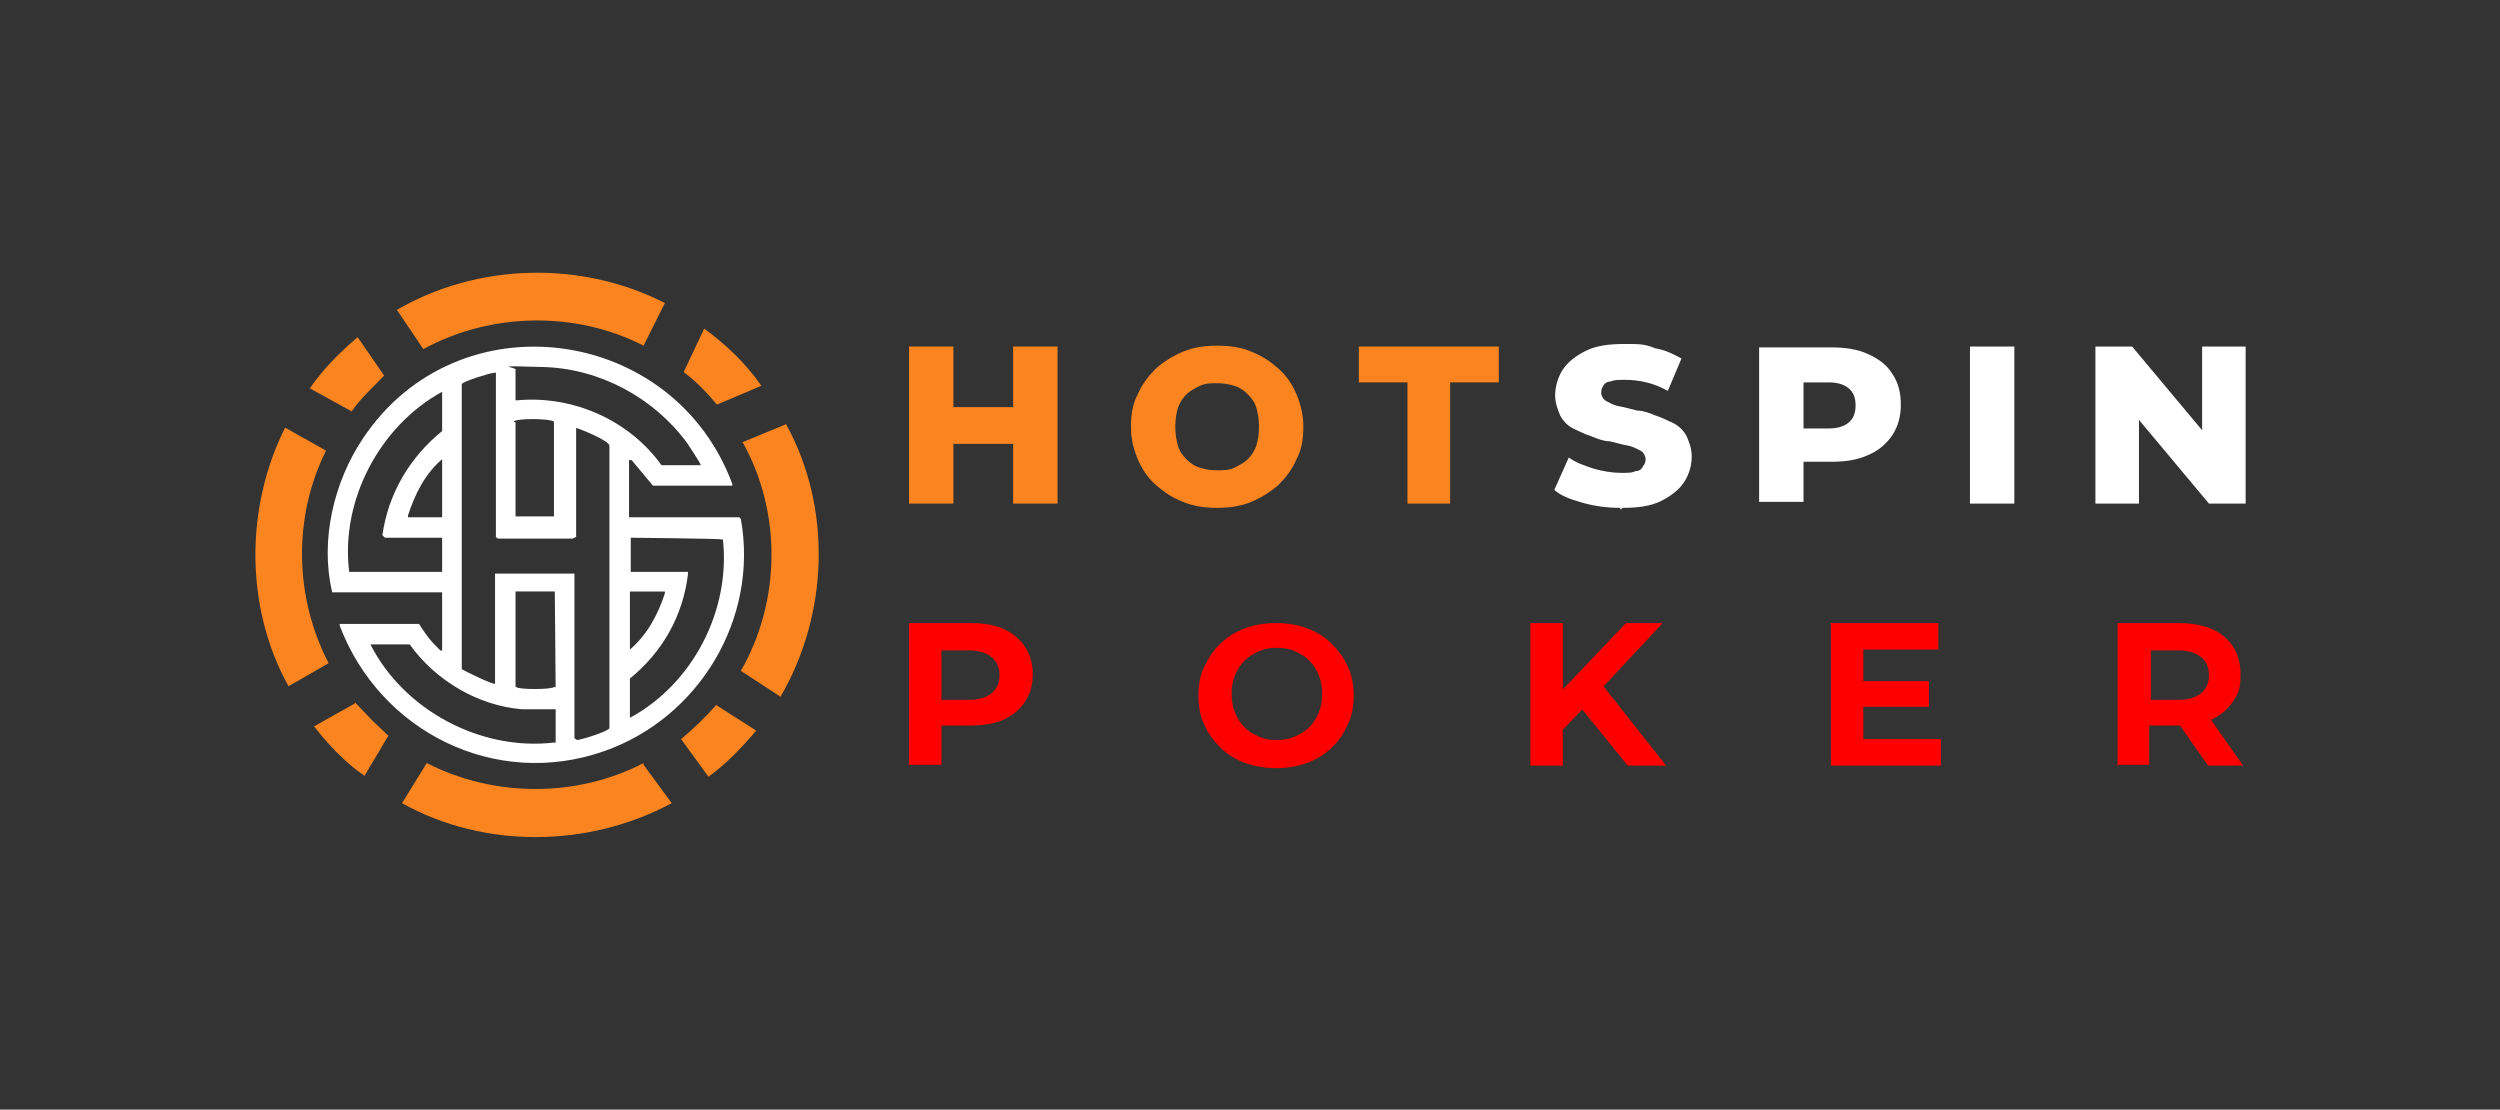 <?xml version="1.0" encoding="UTF-8"?>
<svg id="Layer_1" xmlns="http://www.w3.org/2000/svg" version="1.1" viewBox="0 0 292.9 130">
  <rect x="0" y="0" width="292.9" height="130" fill="#333333" stroke="none"/>
  <!-- Generator: Adobe Illustrator 29.4.0, SVG Export Plug-In . SVG Version: 2.1.0 Build 152)  -->
  <defs>
    <style>
      .st0, .st1 {
        fill: #fff;
      }

      .st2 {
        fill: red;
      }

      .st1, .st3 {
        display: none;
      }

      .st4 {
        isolation: isolate;
      }

      .st3 {
        opacity: .7;
      }

      .st5 {
        fill: #fa8520;
      }
    </style>
  </defs>
  <g>
    <path class="st5" d="M91.4,81.6l-4.6-3c4.7-8.2,4.8-18.6.2-26.8l5.1-2.1c5.4,9.8,5,22.3-.7,32h0Z"/>
    <path class="st5" d="M46.5,36.3l3.1,4.6c7.9-4.3,17.8-4.5,25.8-.4l2.5-5c-9.8-5-21.9-4.7-31.4.8Z"/>
    <path class="st5" d="M75.4,89.4c-7.9,4.1-17.6,4-25.4,0l-2.9,4.7c9.7,5.4,21.9,5.2,31.6,0l-3.3-4.5h0s0-.2,0-.2Z"/>
    <path class="st5" d="M33.8,80.4l4.7-2.7c-4-7.7-4.2-17.1-.3-24.9l-4.8-2.7c-4.7,9.4-4.7,21.1.4,30.3Z"/>
    <path class="st5" d="M82.5,38.5l-2.4,5.1c1.5,1.1,2.7,2.4,3.9,3.8l5.2-2.2c-1.8-2.6-4.1-4.8-6.7-6.7Z"/>
    <path class="st5" d="M45,44l-3.1-4.5c-2.1,1.8-4.1,3.8-5.6,6l4.9,2.7c1.1-1.6,2.5-2.8,3.8-4.2Z"/>
    <path class="st5" d="M41.6,82.4l-4.8,2.7c1.7,2.2,3.6,4.2,5.9,5.8l2.8-4.7c-.6-.6-1.3-1.2-1.9-1.8s-1.3-1.4-2-2.1h0Z"/>
    <path class="st5" d="M79.8,86.6l3.2,4.4c2.1-1.5,3.9-3.4,5.6-5.4l-4.7-3c-1.3,1.5-2.7,2.8-4.1,4Z"/>
  </g>
  <path id="Layer_11" class="st1" d="M39.7,69.1c-1.3-5.9.2-12.4,3.5-17.4,10.8-16.3,35.4-12.9,42.1,5.2v.2h-9l-2.4-3h-.3v6.5h12.5l.2.2c2,11.4-4.8,22.6-15.6,26.4-12.4,4.3-25.6-2.3-30.2-14.4v-.2h9.1c.5.8,1.1,1.6,1.8,2.3s.7.8.8.7v-6.6h-12.6.1ZM60.6,43.7v3.6h.2c6.3-.6,12.8,2.2,16.4,7.4h4.5c0-.2-1.4-2.3-1.6-2.6-3.8-5.1-10-8.4-16.4-8.7s-3.1,0-3.2.3h.1ZM67.6,50.3v12.5l-.4.2h-8.6l-.2-.2v-18.7h-.3c-.4,0-3.5,1-3.6,1.2v32.5c.5.3,3.6,1.9,3.8,1.7v-12.6h9.1v18.8h.3c.4,0,3.6-1,3.7-1.3v-32.2c0-.6-3.2-1.9-3.9-2h0ZM41.7,66.9h10.6v-3.9h-6.5l-.2-.3c.7-4.7,3.1-8.9,6.8-11.8v-4.5c-7.1,3.9-11.6,12.4-10.6,20.4h-.1ZM60.6,49.9v10.7h4.4v-10.8c-.5-.4-4.4-.4-4.6,0h.2,0ZM48.3,60.7h3.9v-6.6c-1.9,1.6-3.2,4-3.9,6.4,0,0,0,.2,0,.2ZM73.7,66.9h6.7v.2c-.6,4.7-3,8.8-6.7,11.8v4.5c7.2-3.9,11.5-12.2,10.6-20.3h-10.5v3.9h0ZM60.7,80c.2.3,3.9.2,4.3,0h.2v-10.9h-4.5v10.9h0ZM77.5,69.1h-3.9v6.6c1.9-1.6,3.2-4,4-6.4v-.2h0ZM65.2,86.1v-3.6h-3.8c-5-.4-9.9-3.3-12.8-7.4h-4.5c3.8,7.5,12.6,12.1,21,11.2h.2v-.2h0Z"/>
  <g>
    <path class="st5" d="M106.5,59v-18.4h5.2v18.4s-5.2,0-5.2,0ZM111.3,52v-4.3h7.8v4.3h-7.8ZM118.7,59v-18.4h5.2v18.4s-5.2,0-5.2,0Z"/>
    <path class="st5" d="M142.6,59.5c-1.5,0-2.8-.2-4-.7-1.3-.5-2.3-1.2-3.2-2s-1.6-1.8-2.1-3c-.5-1.2-.8-2.4-.8-3.8s.2-2.7.8-3.8c.5-1.2,1.3-2.2,2.1-3,.9-.8,2-1.5,3.2-2s2.5-.7,4-.7,2.9.2,4,.7c1.3.5,2.3,1.2,3.2,2s1.6,1.8,2.1,3c.5,1.2.8,2.4.8,3.8s-.2,2.7-.8,3.8c-.5,1.2-1.3,2.2-2.1,3-.9.8-2,1.5-3.2,2s-2.5.7-4,.7ZM142.6,55.1c.7,0,1.4,0,2-.3s1.2-.6,1.6-1,.8-1,1-1.6c.2-.7.3-1.4.3-2.2s-.1-1.5-.3-2.2c-.2-.7-.6-1.2-1-1.6s-.9-.8-1.6-1c-.6-.2-1.3-.3-2-.3s-1.4,0-2,.3-1.2.6-1.6,1-.8,1-1,1.6c-.2.7-.3,1.4-.3,2.2s.1,1.5.3,2.2c.2.7.6,1.2,1,1.6s.9.8,1.6,1c.6.2,1.3.3,2,.3Z"/>
    <path class="st5" d="M164.9,59v-14.2h-5.7v-4.2h16.4v4.2h-5.7v14.2h-5.2.1Z"/>
    <path class="st0" d="M189.8,59.5c-1.5,0-3-.2-4.4-.6s-2.5-.8-3.3-1.5l1.7-3.8c.8.6,1.7.9,2.9,1.3,1,.3,2.2.5,3.2.5s1.3,0,1.7-.2c.5,0,.8-.3.9-.6.2-.2.3-.5.3-.8s-.2-.8-.6-1-.9-.5-1.5-.6-1.3-.3-2.1-.5c-.7,0-1.5-.3-2.2-.6-.7-.2-1.4-.6-2.1-.9-.6-.3-1.2-.9-1.5-1.5-.3-.7-.6-1.5-.6-2.4s.3-2.1.9-3,1.5-1.6,2.7-2.2,2.7-.8,4.5-.8,2.4,0,3.6.5c1.2.2,2.2.7,3.1,1.2l-1.6,3.8c-.9-.5-1.7-.8-2.5-1s-1.7-.3-2.5-.3-1.3,0-1.7.2c-.5,0-.8.3-.9.6-.2.2-.2.6-.2.8s.2.7.6.9.9.5,1.5.6,1.3.3,2.1.5c.7,0,1.5.3,2.2.6.7.2,1.4.6,2.1.9.6.3,1.2.9,1.5,1.5.3.7.6,1.4.6,2.4s-.3,2.1-.9,3-1.5,1.6-2.7,2.2-2.7.8-4.5.8l-.2.2h0Z"/>
    <path class="st0" d="M206.1,40.7h8.4c1.7,0,3.1.2,4.4.8s2.2,1.3,2.8,2.3c.7,1,1,2.2,1,3.6s-.3,2.5-1,3.6c-.7,1-1.6,1.8-2.8,2.3-1.3.6-2.7.8-4.4.8h-5.5l2.3-2.3v7h-5.2s0-18.1,0-18.1ZM211.3,52.6l-2.3-2.4h5.2c1,0,1.8-.2,2.4-.7.6-.5.8-1.2.8-2s-.2-1.5-.8-2-1.4-.7-2.4-.7h-5.2l2.3-2.4s0,10.2,0,10.2Z"/>
    <path class="st0" d="M230.8,59v-18.4h5.2v18.4s-5.2,0-5.2,0Z"/>
    <path class="st0" d="M245.5,59v-18.4h4.3l10.2,12.2h-2v-12.2h5.1v18.4h-4.3l-10.2-12.2h2v12.2s-5.1,0-5.1,0Z"/>
  </g>
  <g class="st3">
    <path class="st0" d="M116.4,88c-1.3,0-2.5-.2-3.6-.6s-2.1-1-2.9-1.8-1.4-1.7-1.9-2.7-.7-2.2-.7-3.4.2-2.4.7-3.4,1.1-2,1.9-2.7c.8-.8,1.8-1.4,2.9-1.8s2.3-.6,3.6-.6,2.7.2,3.9.7,2.1,1.2,2.9,2.2l-2.5,2.3c-.6-.6-1.2-1.1-1.9-1.5-.7-.3-1.5-.5-2.3-.5s-1.5,0-2.1.4-1.2.6-1.7,1.1-.8,1-1.1,1.7c-.3.6-.4,1.4-.4,2.2s0,1.5.4,2.2c.3.6.6,1.2,1.1,1.7s1,.8,1.7,1.1c.6.3,1.4.4,2.1.4s1.6-.2,2.3-.5c.7-.3,1.3-.8,1.9-1.5l2.5,2.3c-.8,1-1.8,1.7-2.9,2.2-1.2.5-2.5.8-3.9.8v-.3h0Z"/>
    <path class="st0" d="M135,87.7l7.4-16.6h3.8l7.4,16.6h-4l-6.1-14.7h1.5l-6.1,14.7h-3.9,0ZM138.7,84.1l1-2.9h8.6l1,2.9h-10.6Z"/>
    <path class="st0" d="M172.7,88c-1.3,0-2.6-.2-3.8-.5-1.2-.4-2.2-.8-2.9-1.4l1.3-2.9c.7.5,1.6.9,2.5,1.2,1,.3,2,.5,3,.5s1.4,0,1.8-.2.8-.4,1-.6c.2-.3.3-.6.3-.9s-.2-.8-.5-1.1c-.3-.3-.8-.5-1.4-.6s-1.2-.3-1.9-.5-1.4-.3-2.1-.6c-.7-.2-1.3-.5-1.9-.9-.6-.3-1-.8-1.4-1.4s-.5-1.3-.5-2.2.3-1.8.8-2.6c.5-.8,1.3-1.4,2.3-1.9s2.3-.7,3.9-.7,2.1,0,3.1.4,1.9.6,2.7,1.1l-1.2,2.9c-.8-.4-1.6-.8-2.3-1-.8-.2-1.5-.3-2.3-.3s-1.4,0-1.8.3c-.5.2-.8.4-1,.7-.2.3-.3.6-.3,1s.2.8.5,1c.3.3.8.5,1.4.6s1.2.3,1.9.5,1.4.3,2.1.5c.7.2,1.3.5,1.9.8.6.3,1,.8,1.4,1.4s.5,1.3.5,2.2-.3,1.8-.8,2.6-1.3,1.4-2.3,1.9-2.3.7-3.9.7h-.1Z"/>
    <path class="st0" d="M194.3,87.7v-16.6h3.8v16.6h-3.8Z"/>
    <path class="st0" d="M214,87.7v-16.6h3.2l9.8,12h-1.5v-12h3.8v16.6h-3.2l-9.8-12h1.5v12h-3.8Z"/>
    <path class="st0" d="M253.1,88c-1.3,0-2.5-.2-3.6-.6s-2.1-1-2.9-1.8c-.8-.8-1.4-1.7-1.9-2.7s-.7-2.2-.7-3.4.2-2.4.7-3.4,1.1-2,1.9-2.7c.8-.8,1.8-1.4,2.9-1.8,1.1-.4,2.3-.6,3.6-.6s2.5.2,3.6.6,2.1,1,2.9,1.8,1.5,1.7,1.9,2.7c.5,1,.7,2.2.7,3.4s-.2,2.4-.7,3.4c-.5,1.1-1.1,2-1.9,2.7-.8.8-1.8,1.4-2.9,1.8s-2.3.6-3.6.6ZM253.1,84.7c.7,0,1.4,0,2.1-.4.6-.3,1.2-.6,1.7-1.1s.8-1,1.1-1.7c.3-.6.4-1.4.4-2.2s-.1-1.5-.4-2.2c-.3-.6-.6-1.2-1.1-1.7s-1-.8-1.7-1.1c-.6-.3-1.3-.4-2.1-.4s-1.4,0-2.1.4c-.6.3-1.2.6-1.7,1.1s-.8,1-1.1,1.7c-.3.6-.4,1.4-.4,2.2s.1,1.5.4,2.1c.3.7.6,1.2,1.1,1.7s1,.8,1.7,1.1c.6.3,1.3.4,2.1.4h0Z"/>
  </g>
  <g class="st4">
    <g class="st4">
      <g class="st4">
        <g class="st4">
          <path class="st2" d="M106.5,89.7v-16.7h7.2c1.5,0,2.8.2,3.9.7,1.1.5,1.9,1.2,2.5,2.1.6.9.9,2,.9,3.2s-.3,2.3-.9,3.2c-.6.9-1.4,1.6-2.5,2.1-1.1.5-2.4.7-3.9.7h-5.1l1.7-1.7v6.3h-3.9ZM110.3,83.8l-1.7-1.8h4.9c1.2,0,2.1-.3,2.7-.8.6-.5.9-1.2.9-2.1s-.3-1.6-.9-2.1c-.6-.5-1.5-.8-2.7-.8h-4.9l1.7-1.8v9.4Z"/>
          <path class="st2" d="M149.6,90c-1.3,0-2.5-.2-3.7-.6-1.1-.4-2.1-1-2.9-1.8-.8-.8-1.5-1.7-1.9-2.7-.5-1-.7-2.2-.7-3.4s.2-2.4.7-3.4c.5-1,1.1-2,1.9-2.7.8-.8,1.8-1.4,2.9-1.8,1.1-.4,2.3-.6,3.6-.6s2.5.2,3.6.6c1.1.4,2.1,1,2.9,1.8.8.8,1.5,1.7,1.9,2.7.5,1,.7,2.2.7,3.4s-.2,2.4-.7,3.4c-.5,1.1-1.1,2-1.9,2.7-.8.8-1.8,1.4-2.9,1.8-1.1.4-2.3.6-3.6.6ZM149.6,86.7c.7,0,1.4-.1,2.1-.4.6-.3,1.2-.6,1.7-1.1.5-.5.8-1,1.1-1.7s.4-1.4.4-2.2-.1-1.5-.4-2.2c-.3-.7-.6-1.2-1.1-1.7s-1-.8-1.7-1.1c-.6-.3-1.3-.4-2.1-.4s-1.4.1-2.1.4c-.6.3-1.2.6-1.7,1.1-.5.5-.8,1-1.1,1.7-.3.7-.4,1.4-.4,2.2s.1,1.5.4,2.2.6,1.2,1.1,1.7c.5.5,1,.8,1.7,1.1.6.3,1.3.4,2.1.4Z"/>
          <path class="st2" d="M179.3,89.7v-16.7h3.8v16.7h-3.8ZM182.7,85.9l-.2-4.5,8-8.4h4.3l-7.2,7.7-2.1,2.3-2.7,2.8ZM190.7,89.7l-5.9-7.3,2.5-2.7,7.9,10h-4.5Z"/>
          <path class="st2" d="M214.5,89.7v-16.7h12.6v3.1h-8.8v10.5h9.1v3.1h-12.9ZM218,82.8v-3h8v3h-8Z"/>
          <path class="st2" d="M248.1,89.7v-16.7h7.1c2.3,0,4.1.5,5.4,1.6,1.3,1.1,1.9,2.6,1.9,4.4s-.3,2.3-.9,3.2c-.6.9-1.4,1.6-2.5,2.1-1.1.5-2.4.7-3.9.7h-5.1l1.7-1.7v6.3h-3.9ZM252,83.8l-1.7-1.8h4.9c1.2,0,2.1-.3,2.7-.8.6-.5.9-1.2.9-2.1s-.3-1.6-.9-2.1c-.6-.5-1.5-.8-2.7-.8h-4.9l1.7-1.8v9.4ZM258.7,89.7l-4.2-6h4.1l4.2,6h-4.2Z"/>
        </g>
      </g>
    </g>
  </g>
  <path id="Layer_11" data-name="Layer_1" class="st0" d="M38.9,69.3c-1.4-6,.2-12.8,3.6-17.9,11.1-16.7,36.4-13.3,43.3,5.3v.2s-9.3,0-9.3,0l-2.5-3h-.3s0,6.7,0,6.7h12.9s.2.2.2.2c2.1,11.7-4.9,23.3-16,27.2-12.8,4.5-26.3-2.3-31-14.7v-.2h9.3c.5.8,1.1,1.7,1.8,2.4s.7.8.9.7v-6.8h-12.9ZM60.4,43.2v3.7h.2c6.5-.6,13.1,2.3,16.9,7.6h4.6c0,.1,0,0,0,0,0-.2-1.4-2.3-1.6-2.6-3.9-5.3-10.2-8.7-16.8-8.9s-3.2,0-3.3.3ZM67.5,50v12.9s-.4.2-.4.2h-8.8s-.2-.2-.2-.2v-19.2c0-.1-.2,0-.3,0-.4,0-3.6,1-3.7,1.3v33.4c.5.3,3.8,1.9,3.9,1.7v-12.9c.1,0,9.3,0,9.3,0v19.3c0,0,.2.1.3.2.4,0,3.7-1,3.8-1.4v-33.1c-.1-.6-3.3-1.9-4-2.1ZM40.9,67h10.9v-4c0,0-6.7,0-6.7,0l-.3-.3c.7-4.9,3.2-9.1,7-12.2v-4.6c-7.3,4-11.9,12.7-10.9,21ZM60.4,49.5v11h0c0,0,4.5,0,4.5,0h0v-11.1c-.5-.4-4.6-.4-4.7,0ZM47.8,60.6h4s0-6.8,0-6.8c-2,1.7-3.2,4.1-4,6.6v.2ZM73.8,67h6.8v.3c-.6,4.9-3,9.1-6.8,12.2v4.6c7.4-4,11.8-12.6,10.9-20.9h-.2c0-.1-10.6-.2-10.6-.2v4ZM60.5,80.5c.3.3,4,.3,4.4,0h.2c0-.1-.1-11.2-.1-11.2h-4.6c0,.1,0,11.2,0,11.2ZM77.8,69.3h-4v6.8c2-1.7,3.3-4.1,4.1-6.6v-.2ZM65.1,86.8v-3.7c-1.2,0-2.6,0-3.9,0-5.2-.4-10.2-3.4-13.2-7.6h-4.6c3.9,7.7,12.9,12.5,21.5,11.5h.2Z"/>
</svg>